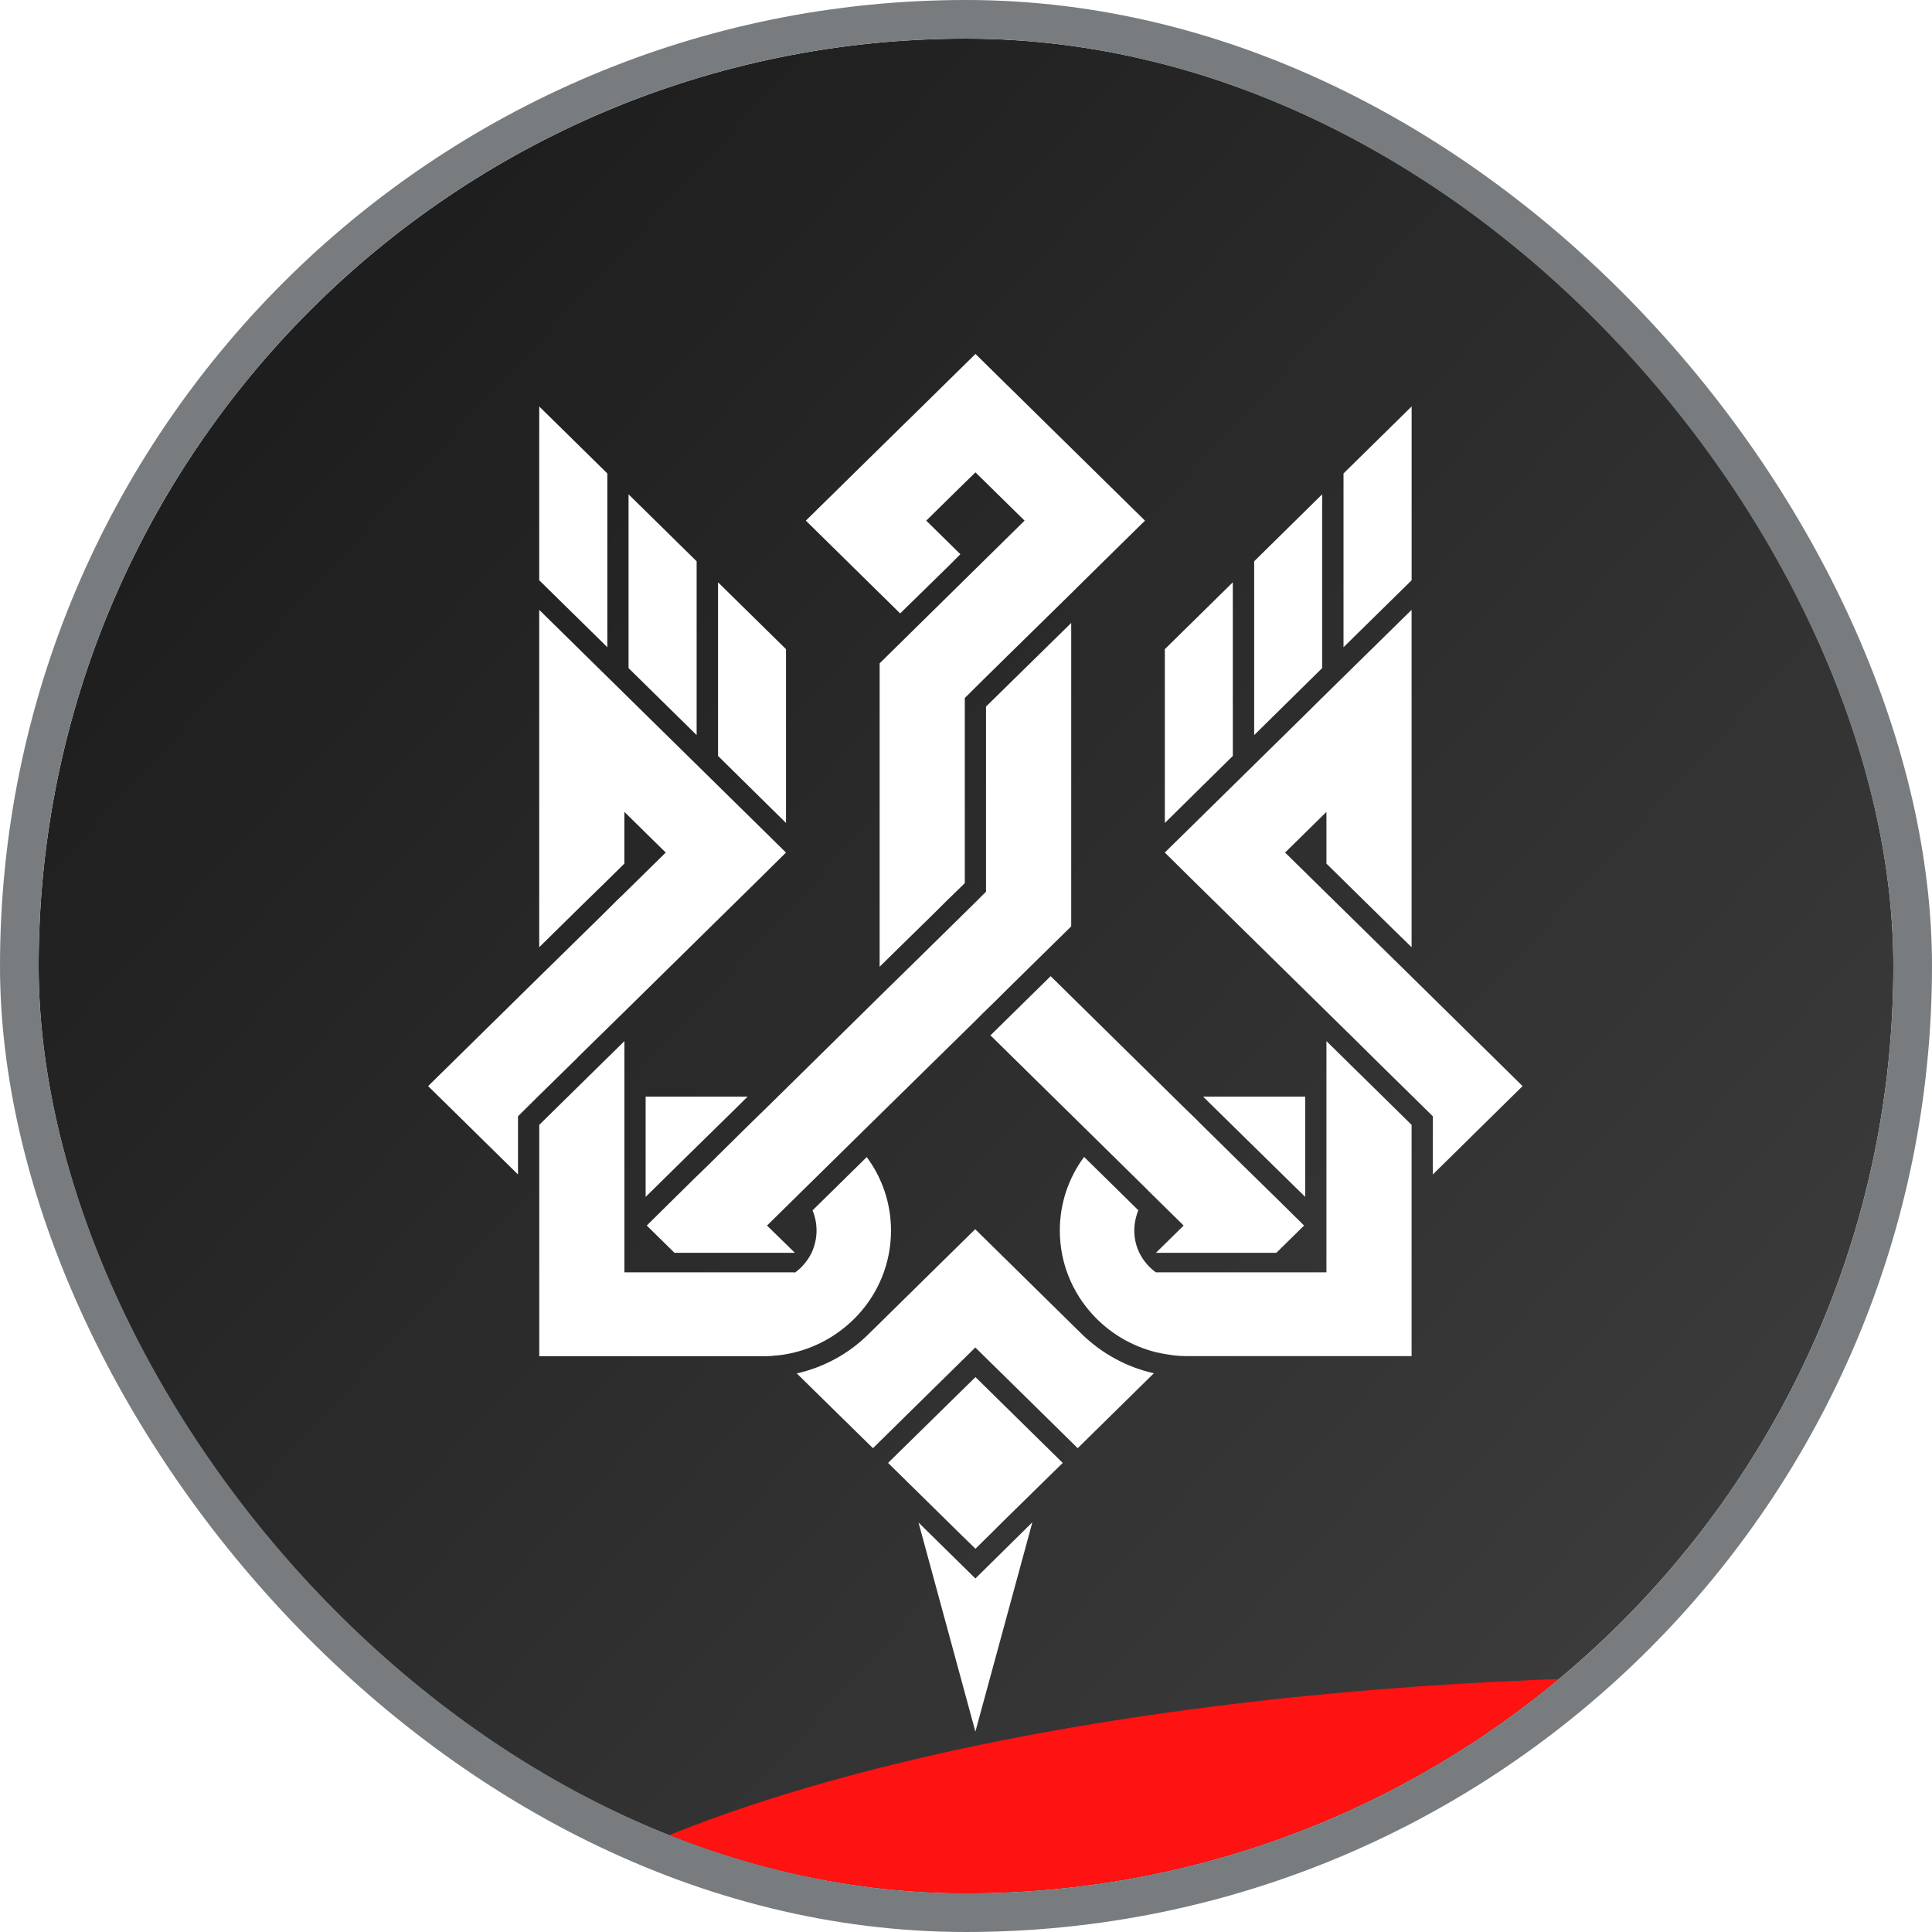 <svg width="50" height="50" viewBox="0 0 50 50" fill="none" xmlns="http://www.w3.org/2000/svg">
<g clip-path="url(#clip0_5142_2929)">
<rect x="1" y="1" width="48" height="48" rx="24" fill="url(#paint0_linear_5142_2929)"/>
<g filter="url(#filter0_f_5142_2929)">
<ellipse cx="44.204" cy="53.868" rx="33.866" ry="10.483" fill="#FF1212"/>
</g>
<path d="M37.081 30.396V28.889L35.545 27.378L35.157 26.993L31.7 23.596L30.903 22.813L30.145 22.064L33.779 18.491L34.328 17.948L36.532 15.783V24.514L36.381 24.366L35.99 23.985L34.328 22.35V21.012L33.258 22.064L34.328 23.116L36.532 25.28L39.404 28.108L37.081 30.396Z" fill="white"/>
<path d="M33.749 31.717L33.031 32.423H29.915L30.633 31.717L29.775 30.873L29.653 30.75L25.633 26.795L26.785 25.662L27.191 25.263L30.583 28.603L30.996 29.005L31.039 29.051L31.574 29.577L32.191 30.185L33.143 31.117L33.749 31.717Z" fill="white"/>
<path d="M33.778 28.38V30.975L31.818 29.051L31.433 28.673L31.43 28.67L31.136 28.38H33.778Z" fill="white"/>
<path d="M29.632 13.474L28.074 15.007L27.722 15.356L26.074 16.973L25.687 17.354L25.518 17.52L25.471 17.566L24.969 18.064V22.855L24.854 22.968L24.491 23.321L24.104 23.706L23.296 24.497L22.765 25.019V17.167L26.516 13.474L25.518 12.493L25.245 12.225L24.969 12.493L23.971 13.474L24.854 14.343L24.534 14.664L23.296 15.875L22.765 15.353L22.413 15.007L20.855 13.474L22.765 11.596L23.687 10.692L24.122 10.265L25.245 9.16L29.632 13.474Z" fill="white"/>
<path d="M29.862 35.54L29.449 35.946L28.892 36.494L27.891 37.479L26.333 35.946L25.241 34.873L24.15 35.946L22.592 37.479L21.702 36.606L21.034 35.95L20.621 35.544C21.325 35.385 21.957 35.035 22.452 34.552C22.466 34.538 22.481 34.523 22.495 34.509L22.589 34.418L23.68 33.344L25.238 31.812L26.796 33.344L27.887 34.418L27.981 34.509C27.995 34.523 28.009 34.538 28.024 34.552C28.526 35.032 29.154 35.381 29.862 35.54Z" fill="white"/>
<path d="M27.723 16.122V23.974L26.8 24.881L26.007 25.662L25.813 25.856L25.422 26.237L25.246 26.414L22.463 29.146L21.835 29.764L19.85 31.717L20.572 32.423H17.456L16.738 31.717L17.391 31.071L17.926 30.544L17.954 30.516L18.296 30.184L18.346 30.135L19.444 29.051L19.904 28.603L22.891 25.662L23.688 24.881L24.883 23.706L24.969 23.621L25.246 23.349L25.518 23.077V18.286L27.723 16.122Z" fill="white"/>
<path d="M23.059 31.848C23.059 32.688 22.736 33.454 22.205 34.029C21.774 34.495 21.207 34.842 20.564 35C20.432 35.032 20.292 35.06 20.152 35.075C20.023 35.089 19.89 35.099 19.757 35.099H13.956V29.111L16.16 26.944V32.928H20.564V32.942C20.669 32.868 20.758 32.783 20.837 32.684C20.902 32.603 20.959 32.515 21.003 32.423C21.085 32.246 21.132 32.052 21.132 31.848C21.132 31.664 21.096 31.488 21.028 31.325L21.225 31.131L21.613 30.75L22.431 29.945C22.826 30.478 23.059 31.134 23.059 31.848Z" fill="white"/>
<path d="M19.348 28.38L19.053 28.673L17.955 29.75L16.709 30.975V28.38H19.348Z" fill="white"/>
<path d="M20.341 22.064L19.584 22.813L18.787 23.596L16.159 26.181L15.33 26.993L14.939 27.378H14.942L13.955 28.345L13.406 28.889V30.396L11.08 28.108L13.955 25.28L15.578 23.688L15.965 23.303L16.159 23.116L17.229 22.064L16.159 21.012V22.35L15.578 22.922L15.186 23.303L13.955 24.514V15.783L19.462 21.199L20.036 21.764L20.341 22.064Z" fill="white"/>
<path d="M27.503 37.86L25.991 39.343L25.604 39.728L25.245 40.081L24.889 39.735L24.498 39.35L22.983 37.86L25.245 35.639L27.503 37.86Z" fill="white"/>
<path d="M36.532 29.111V35.096H30.73C30.598 35.096 30.465 35.089 30.335 35.071C30.195 35.053 30.059 35.029 29.923 34.997C29.28 34.838 28.713 34.495 28.282 34.026C27.751 33.45 27.428 32.684 27.428 31.844C27.428 31.134 27.661 30.474 28.056 29.941L28.875 30.746L29.262 31.127L29.46 31.322C29.442 31.364 29.424 31.41 29.413 31.456C29.377 31.579 29.355 31.71 29.355 31.844C29.355 32.109 29.431 32.356 29.567 32.564C29.585 32.593 29.607 32.624 29.628 32.649C29.707 32.755 29.804 32.85 29.912 32.928H34.328V26.944L36.532 29.111Z" fill="white"/>
<path d="M18.029 14.526V19.024L16.267 17.291V12.793L18.029 14.526Z" fill="white"/>
<path d="M15.718 12.253V16.75L13.955 15.017V10.519L15.718 12.253Z" fill="white"/>
<path d="M20.342 16.8V21.298L18.583 19.564V15.07L20.342 16.8Z" fill="white"/>
<path d="M32.458 14.526V19.024L34.217 17.291V12.793L32.458 14.526Z" fill="white"/>
<path d="M34.77 12.253V16.75L36.533 15.017V10.519L34.77 12.253Z" fill="white"/>
<path d="M30.146 16.8V21.298L31.905 19.564V15.07L30.146 16.8Z" fill="white"/>
<path d="M26.718 39.396L25.243 44.815L23.771 39.403L25.243 40.851L26.718 39.396Z" fill="white"/>
</g>
<rect x="0.5" y="0.5" width="49" height="49" rx="24.5" stroke="#787C7F"/>
<defs>
<filter id="filter0_f_5142_2929" x="-23.416" y="9.631" width="135.24" height="88.475" filterUnits="userSpaceOnUse" color-interpolation-filters="sRGB">
<feFlood flood-opacity="0" result="BackgroundImageFix"/>
<feBlend mode="normal" in="SourceGraphic" in2="BackgroundImageFix" result="shape"/>
<feGaussianBlur stdDeviation="16.877" result="effect1_foregroundBlur_5142_2929"/>
</filter>
<linearGradient id="paint0_linear_5142_2929" x1="36.632" y1="48.045" x2="-3.069" y2="11.522" gradientUnits="userSpaceOnUse">
<stop stop-color="#3B3B3B"/>
<stop offset="1" stop-color="#1A1A1A"/>
</linearGradient>
<clipPath id="clip0_5142_2929">
<rect x="1" y="1" width="48" height="48" rx="24" fill="white"/>
</clipPath>
</defs>
</svg>
